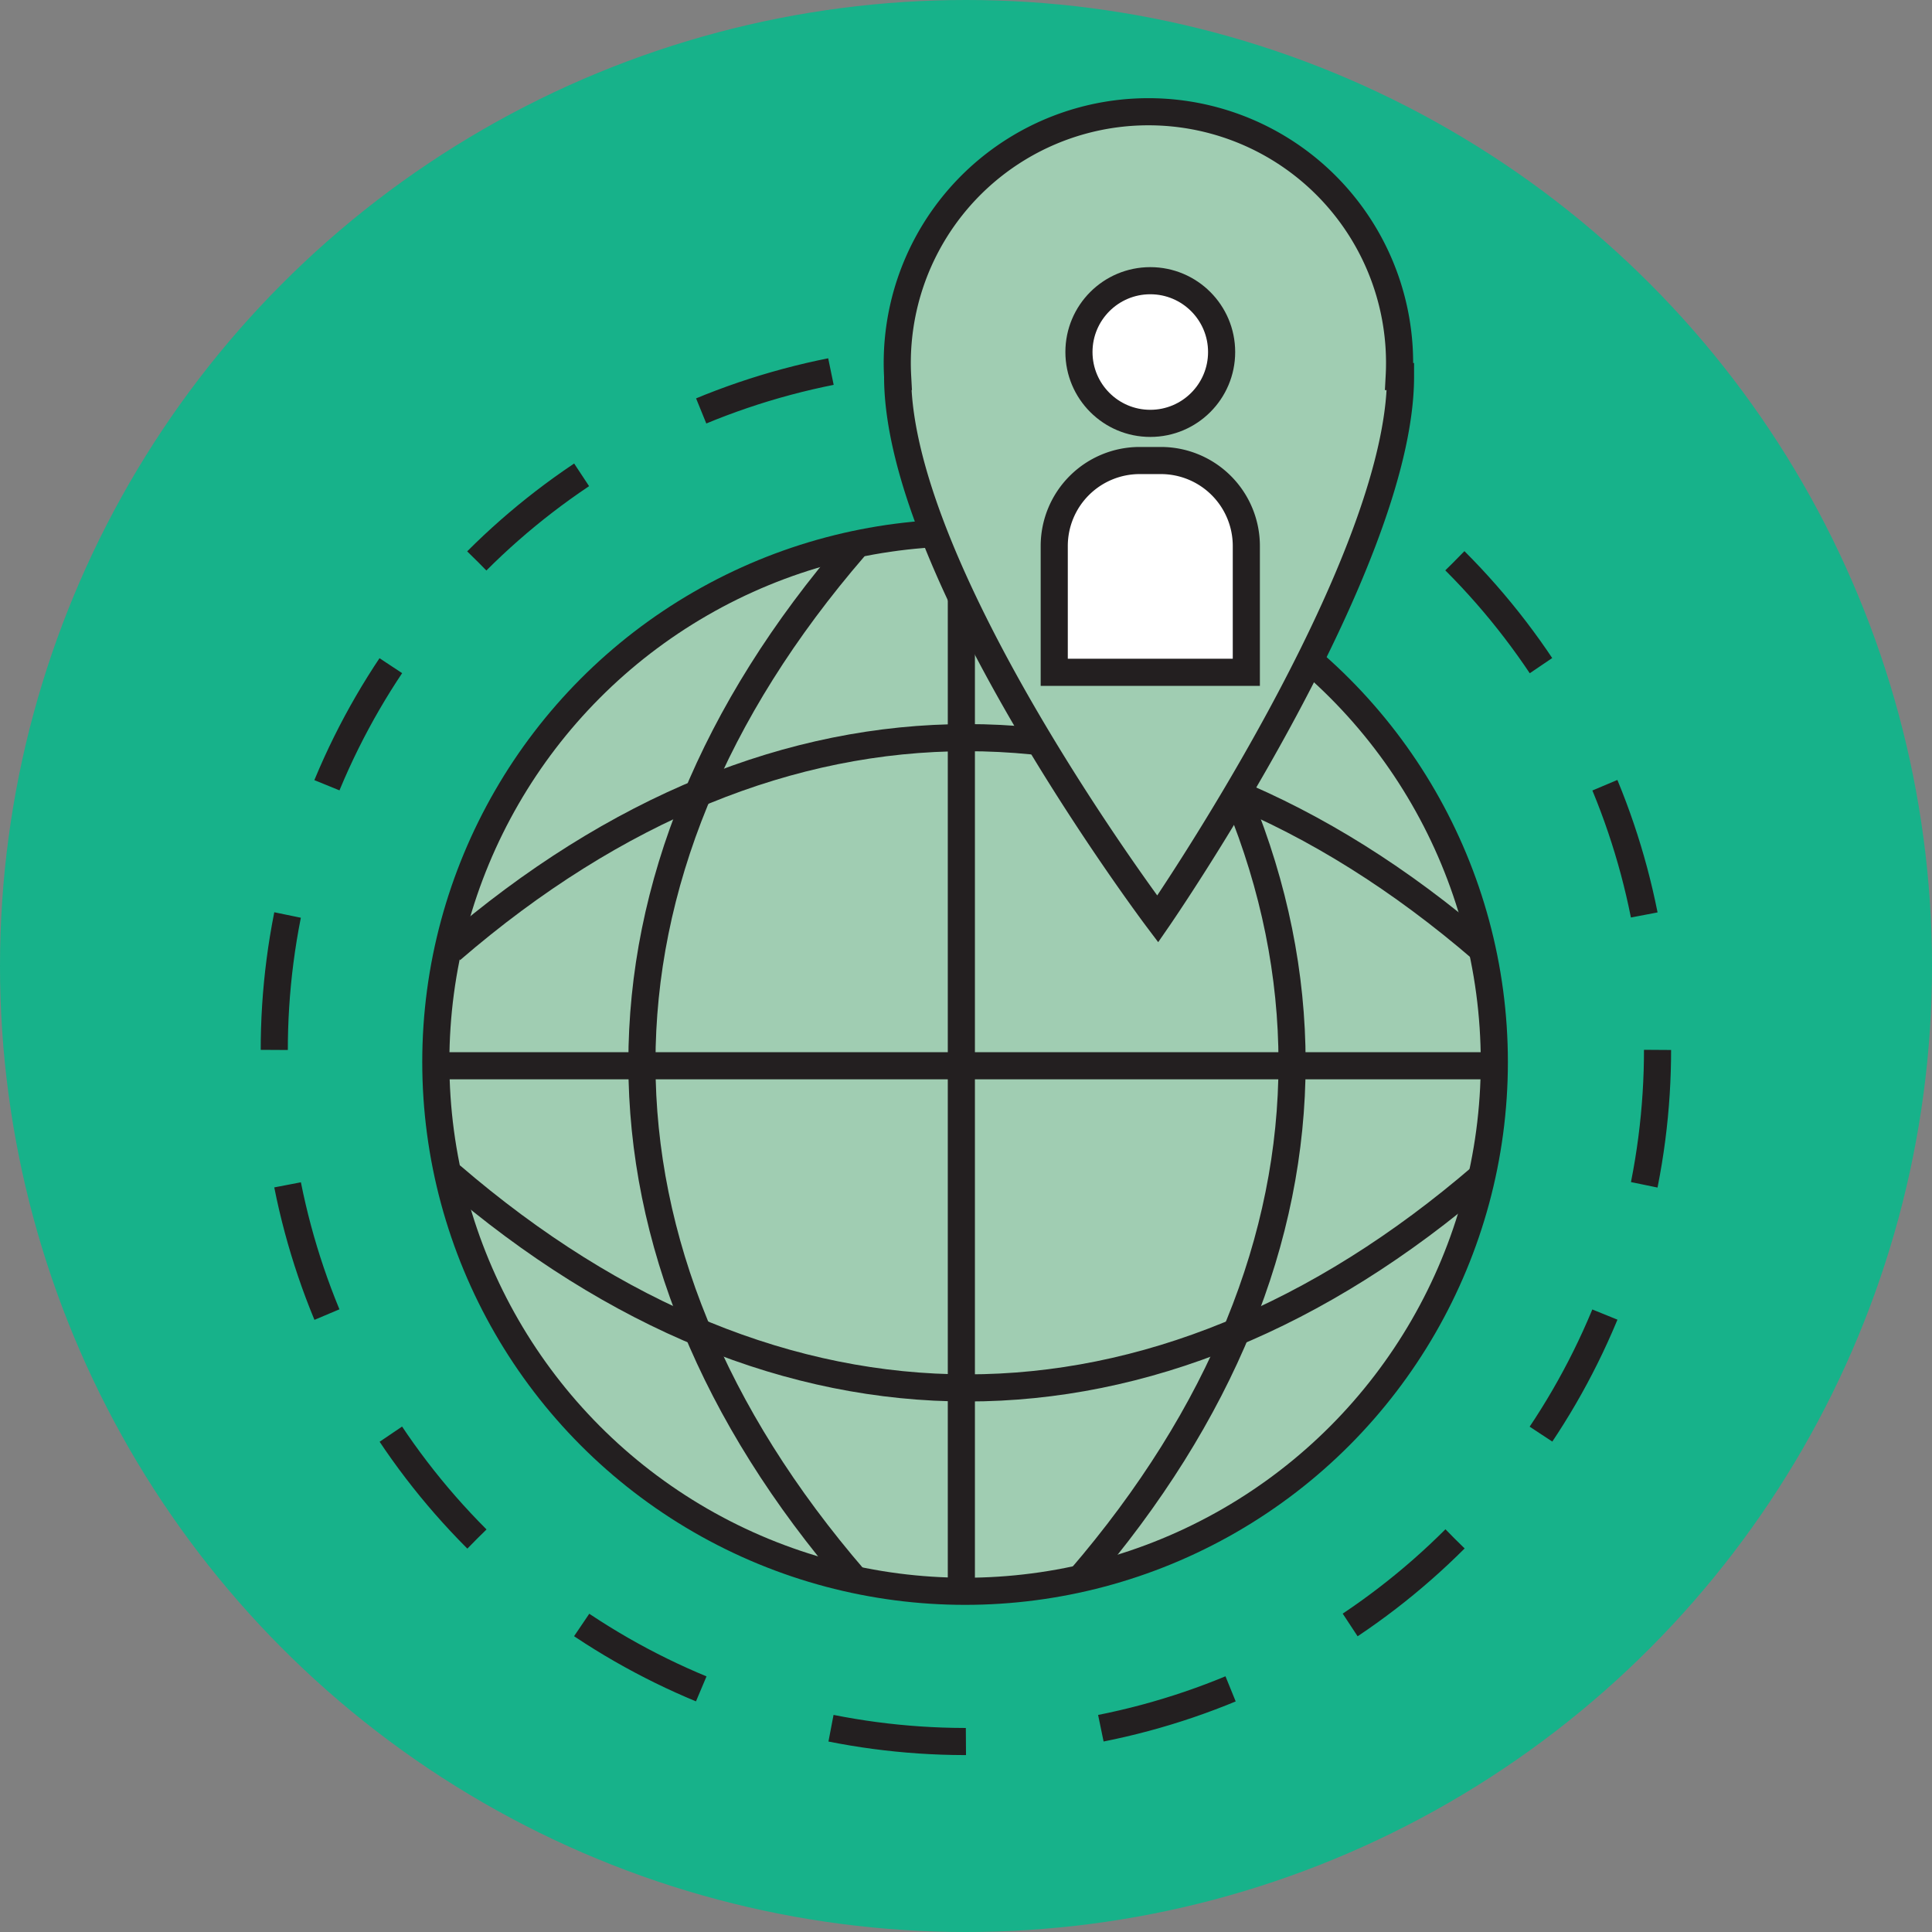 <svg xmlns="http://www.w3.org/2000/svg" viewBox="0 0 104 104"><rect x="0" y="0" width="104" height="104" fill="#808080" stroke="none"/><defs><style>.cls-1{fill:#17b28a;}.cls-2,.cls-4{fill:none;}.cls-2,.cls-3,.cls-4,.cls-5{stroke:#231f20;stroke-miterlimit:10;stroke-width:1.46px;}.cls-2{stroke-dasharray:7.31 7.31;}.cls-3{fill:#a0cdb2;}.cls-5{fill:#fff;}</style></defs><g id="Layer_2" data-name="Layer 2"><circle class="cls-1" cx="52" cy="52" r="52"/><circle class="cls-2" cx="52" cy="56.52" r="37.23" transform="translate(-24.74 53.32) rotate(-45)"/><circle class="cls-3" cx="51.95" cy="57.17" r="28.49"/><line class="cls-4" x1="51.75" y1="29.28" x2="51.75" y2="85.45"/><line class="cls-4" x1="23.67" y1="57.37" x2="79.84" y2="57.37"/><path class="cls-4" d="M24.29,51.13c17.65-15.22,37.85-15.24,55.52,0"/><path class="cls-4" d="M79.81,63.29C62.16,78.51,42,78.53,24.29,63.29"/><path class="cls-4" d="M58.13,29.45C73.35,47.1,73.37,67.3,58.13,85"/><path class="cls-4" d="M46,85C30.75,67.32,30.73,47.12,46,29.45"/><path class="cls-3" d="M75.39,20.27c0,10.27-13.07,29.2-13.07,29.2s-14-18.57-14-29.2a13.52,13.52,0,1,1,27,0Z"/><circle class="cls-5" cx="61.92" cy="18.95" r="3.84"/><path class="cls-5" d="M67.09,36.19H56.75v-6.8a4.6,4.6,0,0,1,4.6-4.6h1.14a4.6,4.6,0,0,1,4.6,4.6Z"/></g></svg>